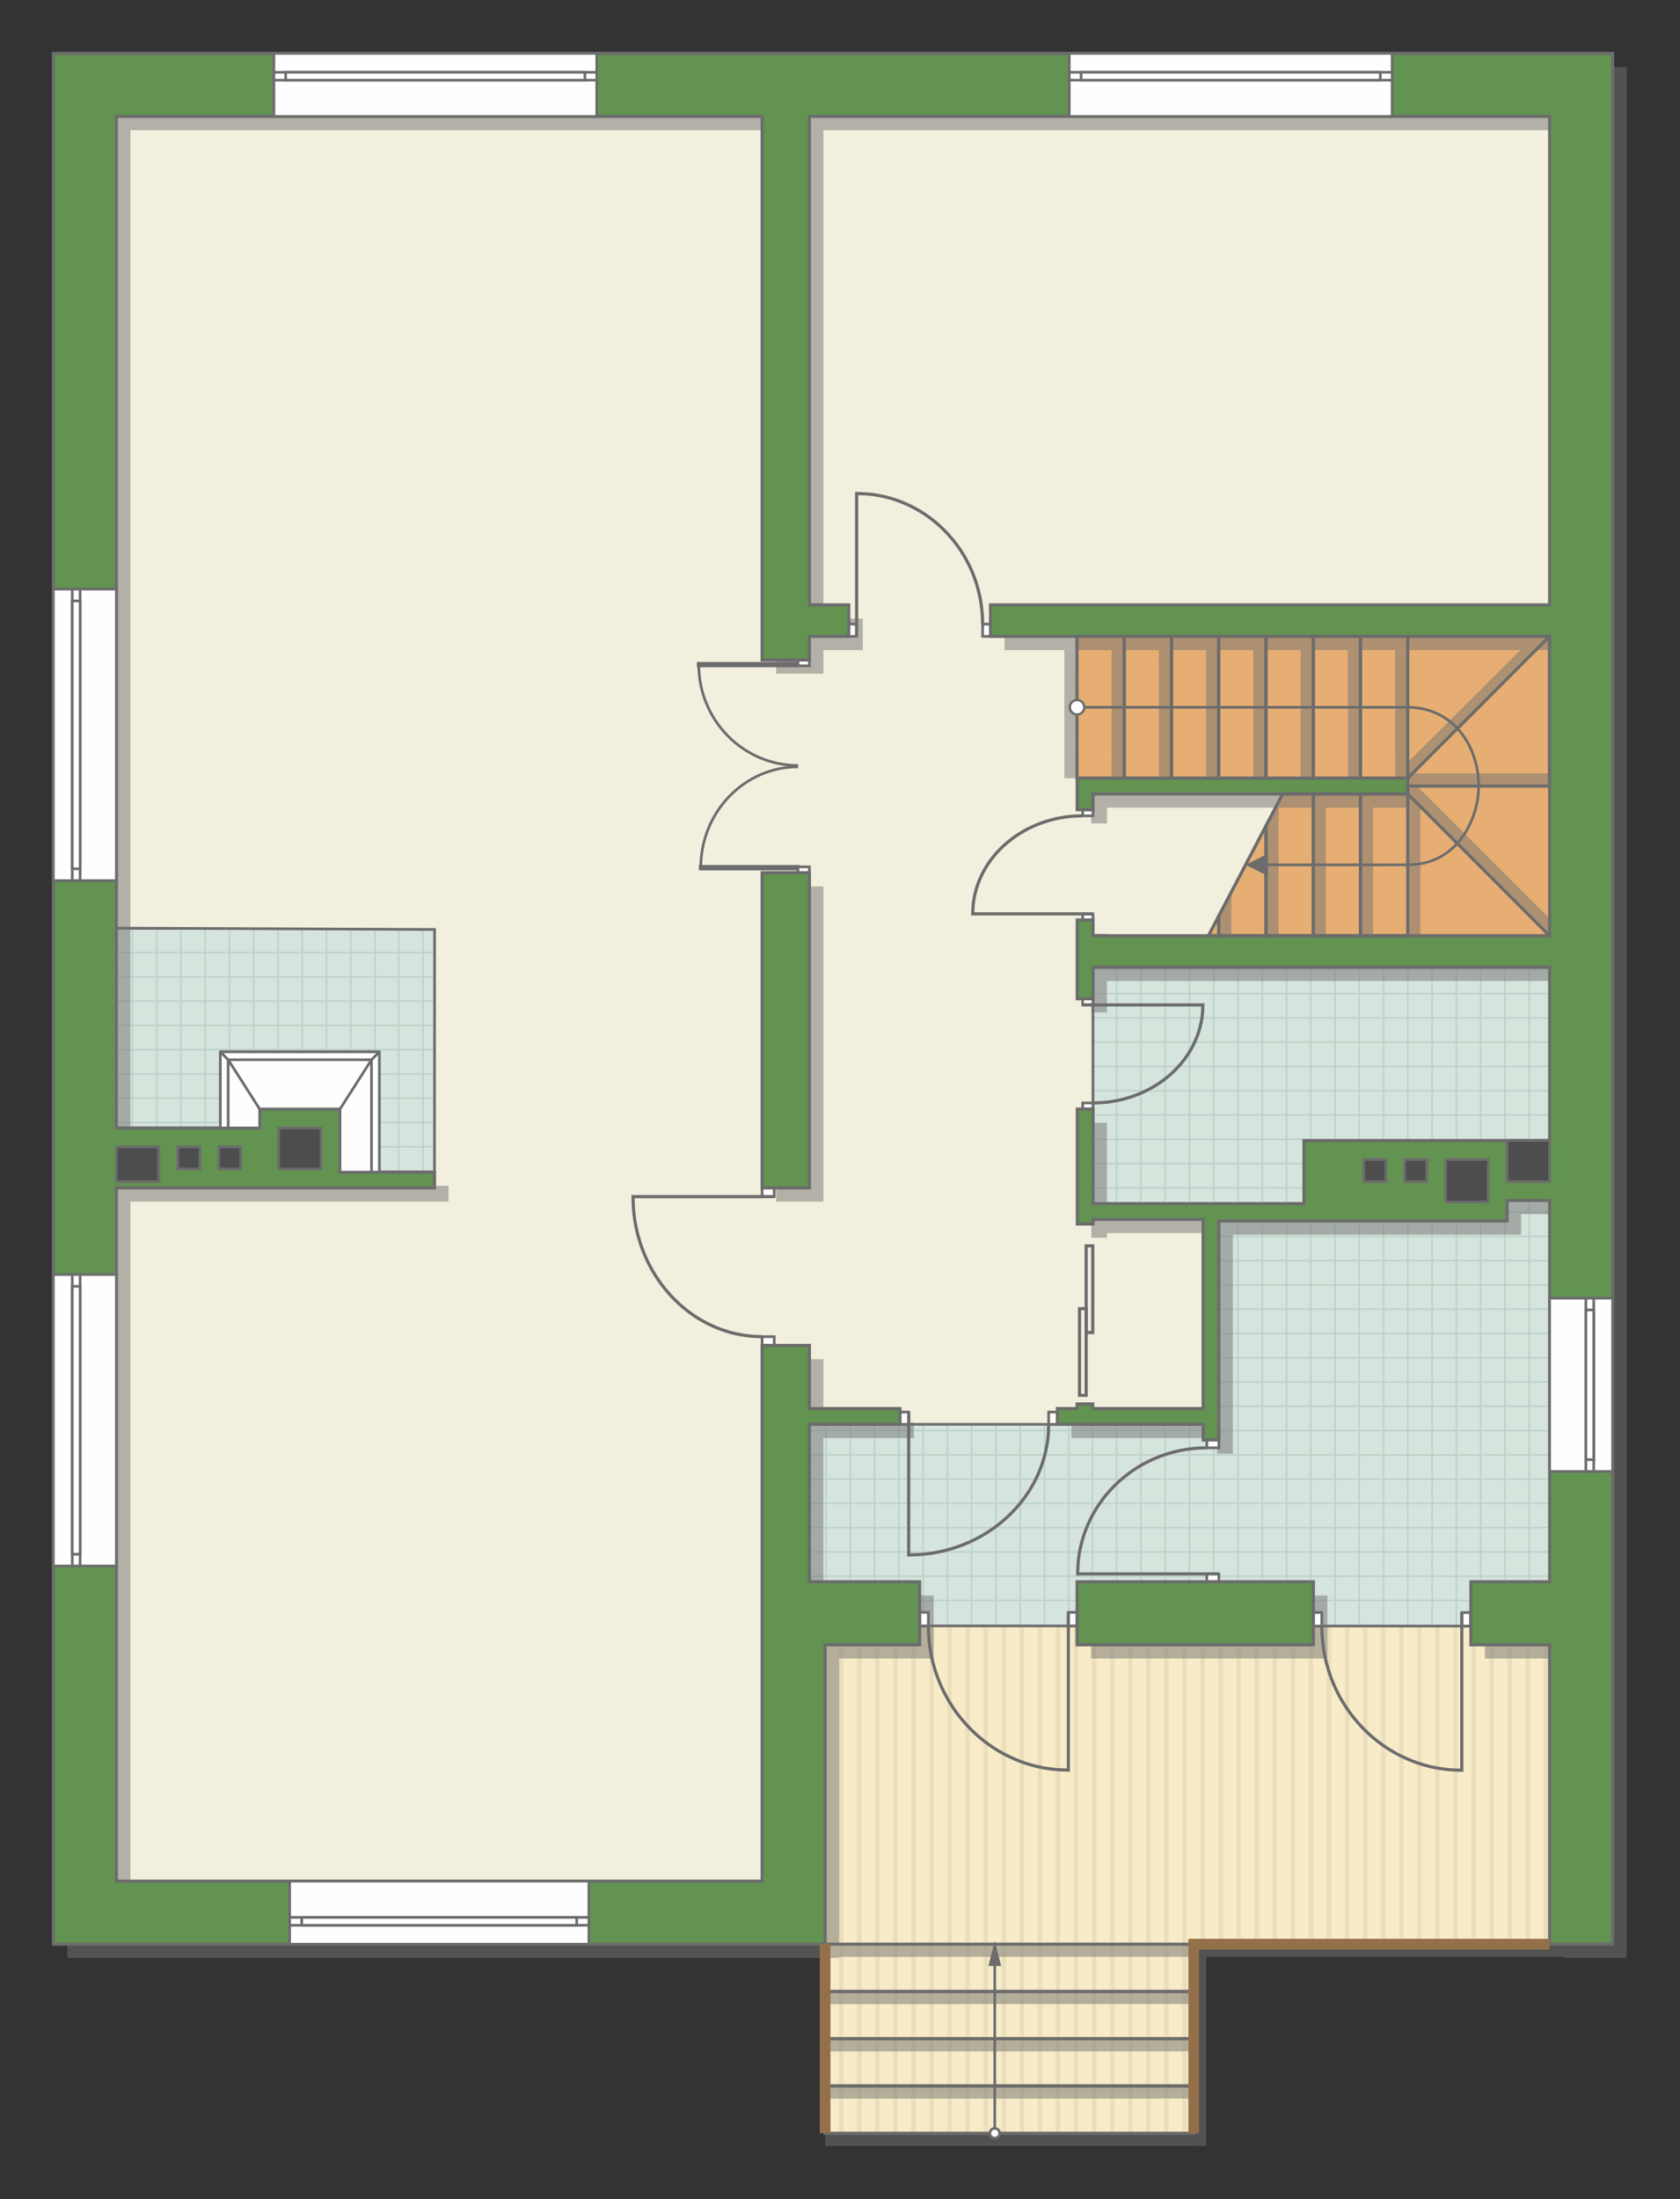 <?xml version="1.0" encoding="UTF-8"?>
<!DOCTYPE svg PUBLIC "-//W3C//DTD SVG 1.1//EN" "http://www.w3.org/Graphics/SVG/1.1/DTD/svg11.dtd">
<!-- Creator: CorelDRAW -->
<svg xmlns="http://www.w3.org/2000/svg" xml:space="preserve" width="106.615mm" height="139.509mm" version="1.1" style="shape-rendering:geometricPrecision; text-rendering:geometricPrecision; image-rendering:optimizeQuality; fill-rule:evenodd; clip-rule:evenodd"
viewBox="0 0 13070.86 17103.49"
 xmlns:xlink="http://www.w3.org/1999/xlink"
 xmlns:xodm="http://www.corel.com/coreldraw/odm/2003">
 <rect x="0" y="0" width="13070.86" height="17103.49" fill="#333333" stroke="none"/>
 <defs>
  <style type="text/css">
   <![CDATA[
    .str4 {stroke:#6C6C6C;stroke-width:41.51;stroke-miterlimit:22.926}
    .str6 {stroke:#94704A;stroke-width:82.99;stroke-miterlimit:22.926}
    .str1 {stroke:#6C6C6C;stroke-width:20.71;stroke-miterlimit:22.926}
    .str2 {stroke:#6C6C6C;stroke-width:20.76;stroke-miterlimit:22.926}
    .str3 {stroke:#6C6C6C;stroke-width:24.52;stroke-miterlimit:22.926}
    .str0 {stroke:#BDD2C8;stroke-width:12.26;stroke-miterlimit:22.926}
    .str5 {stroke:#6C6C6C;stroke-width:20.71;stroke-linejoin:round;stroke-miterlimit:22.926}
    .fil1 {fill:none}
    .fil8 {fill:#FEFEFE}
    .fil0 {fill:#D6E4DE}
    .fil11 {fill:#4D4D4D}
    .fil10 {fill:#629351}
    .fil13 {fill:#6C6C6C}
    .fil6 {fill:#E6AE73}
    .fil4 {fill:#EADEBC}
    .fil5 {fill:#F2EFDE}
    .fil3 {fill:#F8EBC7}
    .fil9 {fill:white}
    .fil2 {fill:white}
    .fil12 {fill:#6C6C6C;fill-rule:nonzero}
    .fil7 {fill:#727271;fill-opacity:0.502}
   ]]>
  </style>
    <clipPath id="id0">
     <path d="M3380.46 9119.23l-2486.25 -6.38 11.12 -1884.43 2475.87 0 -0.74 1890.81z"/>
    </clipPath>
    <clipPath id="id1">
     <path d="M12056.5 12647.84l-5765.3 -6.38 6 -1564.44 3185.97 0 0 -1581.63 -979.57 -134.86 0 -1838.11 3552.91 0 0 5125.41z"/>
    </clipPath>
    <clipPath id="id2">
     <path d="M6419.67 12791.67l735.22 -146.98 4286.29 1.35 615.32 145.63 0 2328.29 -2778.81 0 9.44 1470.44 -2867.46 0 0 -3798.73z"/>
    </clipPath>
 </defs>
 <g id="пол">
  <g id="_2234687294704">
   <polygon class="fil0" points="3380.46,9119.23 894.21,9112.85 905.33,7228.42 3381.2,7228.42 "/>
   <g style="clip-path:url(#id0)">
    <g>
     <path id="_1" class="fil1 str0" d="M4423.65 10046.62l0 -7582.98m-188.78 7582.98l0 -7582.98m-188.78 7582.98l0 -7582.98m-188.78 7582.98l0 -7582.98m-188.78 7582.98l0 -7582.98m-188.78 7582.98l0 -7582.98m-188.78 7582.98l0 -7582.98m-188.78 7582.98l0 -7582.98m2831.55 7583.07l0 -7582.98m-188.78 7582.98l0 -7582.98m-188.78 7582.98l0 -7582.98m-188.78 7582.98l0 -7582.98m-188.78 7582.98l0 -7582.98m-188.78 7582.98l0 -7582.98m-188.78 7582.98l0 -7582.98m-188.78 7582.98l0 -7582.98m2831.65 7582.88l0 -7582.98m-188.78 7582.98l0 -7582.98m-188.78 7582.98l0 -7582.98m-188.78 7582.98l0 -7582.98m-188.78 7582.98l0 -7582.98m-188.78 7582.98l0 -7582.98m-188.78 7582.98l0 -7582.98m-188.78 7582.98l0 -7582.98m2831.55 7583.07l0 -7582.98m-188.78 7582.98l0 -7582.98m-188.78 7582.98l0 -7582.98m-188.78 7582.98l0 -7582.98m-188.78 7582.98l0 -7582.98m-188.78 7582.98l0 -7582.98m-188.78 7582.98l0 -7582.98m-188.78 7582.98l0 -7582.98"/>
     <path class="fil1 str0" d="M10683.08 7597.1l-12400.71 0m12400.71 188.78l-12400.71 0m12400.71 188.78l-12400.71 0m12400.71 188.78l-12400.71 0m12400.71 188.78l-12400.71 0m12400.71 188.78l-12400.71 0m12400.71 188.78l-12400.71 0m12400.71 188.78l-12400.71 0m12400.87 -2831.55l-12400.71 0m12400.71 188.78l-12400.71 0m12400.71 188.78l-12400.71 0m12400.71 188.78l-12400.71 0m12400.71 188.78l-12400.71 0m12400.71 188.78l-12400.71 0m12400.71 188.78l-12400.71 0m12400.71 188.78l-12400.71 0m12400.56 -2831.65l-12400.71 0m12400.71 188.78l-12400.71 0m12400.71 188.78l-12400.71 0m12400.71 188.78l-12400.71 0m12400.71 188.78l-12400.71 0m12400.71 188.78l-12400.71 0m12400.71 188.78l-12400.71 0m12400.71 188.78l-12400.71 0m12400.87 -2831.55l-12400.71 0m12400.71 188.78l-12400.71 0m12400.71 188.78l-12400.71 0m12400.71 188.78l-12400.71 0m12400.71 188.78l-12400.71 0m12400.71 188.78l-12400.71 0m12400.71 188.78l-12400.71 0m12400.71 188.78l-12400.71 0"/>
     <path class="fil1 str0" d="M10275.53 10046.72l0 -7582.98m-188.78 7582.98l0 -7582.98m-188.78 7582.98l0 -7582.98m-188.78 7582.98l0 -7582.98m-188.78 7582.98l0 -7582.98m-188.78 7582.98l0 -7582.98m-188.78 7582.98l0 -7582.98m-188.78 7582.98l0 -7582.98m1510.11 7583.07l0 -7582.98"/>
     <path class="fil1 str0" d="M-1612.69 10127.05l0 -7582.98m-188.78 7582.98l0 -7582.98m-188.78 7582.98l0 -7582.98m-188.78 7582.98l0 -7582.98m-188.78 7582.98l0 -7582.98m-188.78 7582.98l0 -7582.98m-188.78 7582.98l0 -7582.98m-188.78 7582.98l0 -7582.98m2831.55 7583.07l0 -7582.98m-188.78 7582.98l0 -7582.98m-188.78 7582.98l0 -7582.98m-188.78 7582.98l0 -7582.98m-188.78 7582.98l0 -7582.98m-188.78 7582.98l0 -7582.98m-188.78 7582.98l0 -7582.98m-188.78 7582.98l0 -7582.98m2831.65 7582.88l0 -7582.98m-188.78 7582.98l0 -7582.98m-188.78 7582.98l0 -7582.98m-188.78 7582.98l0 -7582.98m-188.78 7582.98l0 -7582.98m-188.78 7582.98l0 -7582.98m-188.78 7582.98l0 -7582.98m-188.78 7582.98l0 -7582.98m2831.55 7583.07l0 -7582.98m-188.78 7582.98l0 -7582.98m-188.78 7582.98l0 -7582.98m-188.78 7582.98l0 -7582.98m-188.78 7582.98l0 -7582.98m-188.78 7582.98l0 -7582.98m-188.78 7582.98l0 -7582.98m-188.78 7582.98l0 -7582.98"/>
    </g>
   </g>
   <polygon class="fil1" points="3380.46,9119.23 894.21,9112.85 905.33,7228.42 3381.2,7228.42 "/>
   <polygon class="fil0" points="12056.5,12647.84 6291.2,12641.46 6297.19,11077.02 9483.16,11077.02 9483.16,9495.4 8503.59,9360.54 8503.59,7522.42 12056.5,7522.42 "/>
   <g style="clip-path:url(#id1)">
    <g>
     <path id="_1_0" class="fil1 str0" d="M9820.64 13575.23l0 -7582.98m-188.78 7582.98l0 -7582.98m-188.78 7582.98l0 -7582.98m-188.78 7582.98l0 -7582.98m-188.78 7582.98l0 -7582.98m-188.78 7582.98l0 -7582.98m-188.78 7582.98l0 -7582.98m-188.78 7582.98l0 -7582.98m2831.55 7583.07l0 -7582.98m-188.78 7582.98l0 -7582.98m-188.78 7582.98l0 -7582.98m-188.78 7582.98l0 -7582.98m-188.78 7582.98l0 -7582.98m-188.78 7582.98l0 -7582.98m-188.78 7582.98l0 -7582.98m-188.78 7582.98l0 -7582.98m2831.65 7582.88l0 -7582.98m-188.78 7582.98l0 -7582.98m-188.78 7582.98l0 -7582.98m-188.78 7582.98l0 -7582.98m-188.78 7582.98l0 -7582.98m-188.78 7582.98l0 -7582.98m-188.78 7582.98l0 -7582.98m-188.78 7582.98l0 -7582.98m2831.55 7583.07l0 -7582.98m-188.78 7582.98l0 -7582.98m-188.78 7582.98l0 -7582.98m-188.78 7582.98l0 -7582.98m-188.78 7582.98l0 -7582.98m-188.78 7582.98l0 -7582.98m-188.78 7582.98l0 -7582.98m-188.78 7582.98l0 -7582.98"/>
     <path class="fil1 str0" d="M16080.07 11125.71l-12400.71 0m12400.71 188.78l-12400.71 0m12400.71 188.78l-12400.71 0m12400.71 188.78l-12400.71 0m12400.71 188.78l-12400.71 0m12400.71 188.78l-12400.71 0m12400.71 188.78l-12400.71 0m12400.71 188.78l-12400.71 0m12400.87 -2831.55l-12400.71 0m12400.71 188.78l-12400.71 0m12400.71 188.78l-12400.71 0m12400.71 188.78l-12400.71 0m12400.71 188.78l-12400.71 0m12400.71 188.78l-12400.71 0m12400.71 188.78l-12400.71 0m12400.71 188.78l-12400.71 0m12400.56 -2831.65l-12400.71 0m12400.71 188.78l-12400.71 0m12400.71 188.78l-12400.71 0m12400.71 188.78l-12400.71 0m12400.71 188.78l-12400.71 0m12400.71 188.78l-12400.71 0m12400.71 188.78l-12400.71 0m12400.71 188.78l-12400.71 0m12400.87 -2831.55l-12400.71 0m12400.71 188.78l-12400.71 0m12400.71 188.78l-12400.71 0m12400.71 188.78l-12400.71 0m12400.71 188.78l-12400.71 0m12400.71 188.78l-12400.71 0m12400.71 188.78l-12400.71 0m12400.71 188.78l-12400.71 0"/>
     <path class="fil1 str0" d="M15672.52 13575.33l0 -7582.98m-188.78 7582.98l0 -7582.98m-188.78 7582.98l0 -7582.98m-188.78 7582.98l0 -7582.98m-188.78 7582.98l0 -7582.98m-188.78 7582.98l0 -7582.98m-188.78 7582.98l0 -7582.98m-188.78 7582.98l0 -7582.98m1510.11 7583.07l0 -7582.98"/>
     <path class="fil1 str0" d="M3784.3 13655.65l0 -7582.98m-188.78 7582.98l0 -7582.98m-188.78 7582.98l0 -7582.98m-188.78 7582.98l0 -7582.98m-188.78 7582.98l0 -7582.98m-188.78 7582.98l0 -7582.98m-188.78 7582.98l0 -7582.98m-188.78 7582.98l0 -7582.98m2831.55 7583.07l0 -7582.98m-188.78 7582.98l0 -7582.98m-188.78 7582.98l0 -7582.98m-188.78 7582.98l0 -7582.98m-188.78 7582.98l0 -7582.98m-188.78 7582.98l0 -7582.98m-188.78 7582.98l0 -7582.98m-188.78 7582.98l0 -7582.98m2831.65 7582.88l0 -7582.98m-188.78 7582.98l0 -7582.98m-188.78 7582.98l0 -7582.98m-188.78 7582.98l0 -7582.98m-188.78 7582.98l0 -7582.98m-188.78 7582.98l0 -7582.98m-188.78 7582.98l0 -7582.98m-188.78 7582.98l0 -7582.98m2831.55 7583.07l0 -7582.98m-188.78 7582.98l0 -7582.98m-188.78 7582.98l0 -7582.98m-188.78 7582.98l0 -7582.98m-188.78 7582.98l0 -7582.98m-188.78 7582.98l0 -7582.98m-188.78 7582.98l0 -7582.98m-188.78 7582.98l0 -7582.98"/>
    </g>
   </g>
   <polygon class="fil1" points="12056.5,12647.84 6291.2,12641.46 6297.19,11077.02 9483.16,11077.02 9483.16,9495.4 8503.59,9360.54 8503.59,7522.42 12056.5,7522.42 "/>
   <polygon class="fil2" points="6419.67,12791.67 7154.89,12644.69 11441.18,12646.03 12056.5,12791.67 12056.5,15119.95 9277.69,15119.95 9287.13,16590.4 6419.67,16590.4 "/>
   <g style="clip-path:url(#id2)">
    <g>
     <g>
      <rect class="fil3" transform="matrix(4.67283E-13 7.762 50.716 -4.65695E-11 -1344.53 9686.7)" width="1144.33" height="282.71"/>
      <rect class="fil4" transform="matrix(4.67283E-13 7.762 0.124 -1.14149E-13 -1344.53 9686.7)" width="1144.33" height="282.71"/>
      <rect class="fil4" transform="matrix(4.67283E-13 7.762 0.124 -1.14149E-13 7089.61 9686.7)" width="1144.33" height="282.71"/>
      <rect class="fil4" transform="matrix(4.67283E-13 7.762 0.124 -1.14149E-13 764.005 9686.7)" width="1144.33" height="282.71"/>
      <rect class="fil4" transform="matrix(4.67283E-13 7.762 0.124 -1.14149E-13 9198.14 9686.7)" width="1144.33" height="282.71"/>
      <rect class="fil4" transform="matrix(4.67283E-13 7.762 0.124 -1.14149E-13 2872.54 9686.7)" width="1144.33" height="282.71"/>
      <rect class="fil4" transform="matrix(4.67283E-13 7.762 0.124 -1.14149E-13 11306.7 9686.7)" width="1144.33" height="282.71"/>
      <rect class="fil4" transform="matrix(4.67283E-13 7.762 0.124 -1.14149E-13 4981.07 9686.7)" width="1144.33" height="282.71"/>
      <rect class="fil4" transform="matrix(4.67283E-13 7.762 0.124 -1.14149E-13 -922.822 9686.7)" width="1144.33" height="282.71"/>
      <rect class="fil4" transform="matrix(4.67283E-13 7.762 0.124 -1.14149E-13 7511.31 9686.7)" width="1144.33" height="282.71"/>
      <rect class="fil4" transform="matrix(4.67283E-13 7.762 0.124 -1.14149E-13 1185.71 9686.7)" width="1144.33" height="282.71"/>
      <rect class="fil4" transform="matrix(4.67283E-13 7.762 0.124 -1.14149E-13 9619.85 9686.7)" width="1144.33" height="282.71"/>
      <rect class="fil4" transform="matrix(4.67283E-13 7.762 0.124 -1.14149E-13 3294.25 9686.7)" width="1144.33" height="282.71"/>
      <rect class="fil4" transform="matrix(4.67283E-13 7.762 0.124 -1.14149E-13 11728.4 9686.7)" width="1144.33" height="282.71"/>
      <rect class="fil4" transform="matrix(4.67283E-13 7.762 0.124 -1.14149E-13 5402.78 9686.7)" width="1144.33" height="282.71"/>
      <rect class="fil4" transform="matrix(4.67283E-13 7.762 0.124 -1.14149E-13 -501.115 9686.7)" width="1144.33" height="282.71"/>
      <rect class="fil4" transform="matrix(4.67283E-13 7.762 0.124 -1.14149E-13 7933.02 9686.7)" width="1144.33" height="282.71"/>
      <rect class="fil4" transform="matrix(4.67283E-13 7.762 0.124 -1.14149E-13 1607.42 9686.7)" width="1144.33" height="282.71"/>
      <rect class="fil4" transform="matrix(4.67283E-13 7.762 0.124 -1.14149E-13 10041.6 9686.7)" width="1144.33" height="282.71"/>
      <rect class="fil4" transform="matrix(4.67283E-13 7.762 0.124 -1.14149E-13 3715.95 9686.7)" width="1144.33" height="282.71"/>
      <rect class="fil4" transform="matrix(4.67283E-13 7.762 0.124 -1.14149E-13 12150.1 9686.7)" width="1144.33" height="282.71"/>
      <rect class="fil4" transform="matrix(4.67283E-13 7.762 0.124 -1.14149E-13 5824.49 9686.7)" width="1144.33" height="282.71"/>
      <rect class="fil4" transform="matrix(4.67283E-13 7.762 0.124 -1.14149E-13 -79.408 9686.7)" width="1144.33" height="282.71"/>
      <rect class="fil4" transform="matrix(4.67283E-13 7.762 0.124 -1.14149E-13 8354.73 9686.7)" width="1144.33" height="282.71"/>
      <rect class="fil4" transform="matrix(4.67283E-13 7.762 0.124 -1.14149E-13 2029.13 9686.7)" width="1144.33" height="282.71"/>
      <rect class="fil4" transform="matrix(4.67283E-13 7.762 0.124 -1.14149E-13 10463.3 9686.7)" width="1144.33" height="282.71"/>
      <rect class="fil4" transform="matrix(4.67283E-13 7.762 0.124 -1.14149E-13 4137.66 9686.7)" width="1144.33" height="282.71"/>
      <rect class="fil4" transform="matrix(4.67283E-13 7.762 0.124 -1.14149E-13 12571.8 9686.7)" width="1144.33" height="282.71"/>
      <rect class="fil4" transform="matrix(4.67283E-13 7.762 0.124 -1.14149E-13 6246.19 9686.7)" width="1144.33" height="282.71"/>
      <rect class="fil4" transform="matrix(4.67283E-13 7.762 0.124 -1.14149E-13 342.298 9686.7)" width="1144.33" height="282.71"/>
      <rect class="fil4" transform="matrix(4.67283E-13 7.762 0.124 -1.14149E-13 8776.43 9686.7)" width="1144.33" height="282.71"/>
      <rect class="fil4" transform="matrix(4.67283E-13 7.762 0.124 -1.14149E-13 2450.83 9686.7)" width="1144.33" height="282.71"/>
      <rect class="fil4" transform="matrix(4.67283E-13 7.762 0.124 -1.14149E-13 10885 9686.7)" width="1144.33" height="282.71"/>
      <rect class="fil4" transform="matrix(4.67283E-13 7.762 0.124 -1.14149E-13 4559.37 9686.7)" width="1144.33" height="282.71"/>
      <rect class="fil4" transform="matrix(4.67283E-13 7.762 0.124 -1.14149E-13 6667.9 9686.7)" width="1144.33" height="282.71"/>
      <rect class="fil4" transform="matrix(4.67283E-13 7.762 0.124 -1.14149E-13 -1203.96 9686.7)" width="1144.33" height="282.71"/>
      <rect class="fil4" transform="matrix(4.67283E-13 7.762 0.124 -1.14149E-13 7230.18 9686.7)" width="1144.33" height="282.71"/>
      <rect class="fil4" transform="matrix(4.67283E-13 7.762 0.124 -1.14149E-13 904.574 9686.7)" width="1144.33" height="282.71"/>
      <rect class="fil4" transform="matrix(4.67283E-13 7.762 0.124 -1.14149E-13 9338.71 9686.7)" width="1144.33" height="282.71"/>
      <rect class="fil4" transform="matrix(4.67283E-13 7.762 0.124 -1.14149E-13 3013.11 9686.7)" width="1144.33" height="282.71"/>
      <rect class="fil4" transform="matrix(4.67283E-13 7.762 0.124 -1.14149E-13 11447.2 9686.7)" width="1144.33" height="282.71"/>
      <rect class="fil4" transform="matrix(4.67283E-13 7.762 0.124 -1.14149E-13 5121.64 9686.7)" width="1144.33" height="282.71"/>
      <rect class="fil4" transform="matrix(4.67283E-13 7.762 0.124 -1.14149E-13 -782.253 9686.7)" width="1144.33" height="282.71"/>
      <rect class="fil4" transform="matrix(4.67283E-13 7.762 0.124 -1.14149E-13 7651.88 9686.7)" width="1144.33" height="282.71"/>
      <rect class="fil4" transform="matrix(4.67283E-13 7.762 0.124 -1.14149E-13 1326.28 9686.7)" width="1144.33" height="282.71"/>
      <rect class="fil4" transform="matrix(4.67283E-13 7.762 0.124 -1.14149E-13 9760.42 9686.7)" width="1144.33" height="282.71"/>
      <rect class="fil4" transform="matrix(4.67283E-13 7.762 0.124 -1.14149E-13 3434.81 9686.7)" width="1144.33" height="282.71"/>
      <rect class="fil4" transform="matrix(4.67283E-13 7.762 0.124 -1.14149E-13 11869 9686.7)" width="1144.33" height="282.71"/>
      <rect class="fil4" transform="matrix(4.67283E-13 7.762 0.124 -1.14149E-13 5543.35 9686.7)" width="1144.33" height="282.71"/>
      <rect class="fil4" transform="matrix(4.67283E-13 7.762 0.124 -1.14149E-13 -360.546 9686.7)" width="1144.33" height="282.71"/>
      <rect class="fil4" transform="matrix(4.67283E-13 7.762 0.124 -1.14149E-13 8073.59 9686.7)" width="1144.33" height="282.71"/>
      <rect class="fil4" transform="matrix(4.67283E-13 7.762 0.124 -1.14149E-13 1747.99 9686.7)" width="1144.33" height="282.71"/>
      <rect class="fil4" transform="matrix(4.67283E-13 7.762 0.124 -1.14149E-13 10182.1 9686.7)" width="1144.33" height="282.71"/>
      <rect class="fil4" transform="matrix(4.67283E-13 7.762 0.124 -1.14149E-13 3856.52 9686.7)" width="1144.33" height="282.71"/>
      <rect class="fil4" transform="matrix(4.67283E-13 7.762 0.124 -1.14149E-13 12290.7 9686.7)" width="1144.33" height="282.71"/>
      <rect class="fil4" transform="matrix(4.67283E-13 7.762 0.124 -1.14149E-13 5965.06 9686.7)" width="1144.33" height="282.71"/>
      <rect class="fil4" transform="matrix(4.67283E-13 7.762 0.124 -1.14149E-13 61.16 9686.7)" width="1144.33" height="282.71"/>
      <rect class="fil4" transform="matrix(4.67283E-13 7.762 0.124 -1.14149E-13 8495.3 9686.7)" width="1144.33" height="282.71"/>
      <rect class="fil4" transform="matrix(4.67283E-13 7.762 0.124 -1.14149E-13 2169.69 9686.7)" width="1144.33" height="282.71"/>
      <rect class="fil4" transform="matrix(4.67283E-13 7.762 0.124 -1.14149E-13 10603.8 9686.7)" width="1144.33" height="282.71"/>
      <rect class="fil4" transform="matrix(4.67283E-13 7.762 0.124 -1.14149E-13 4278.23 9686.7)" width="1144.33" height="282.71"/>
      <rect class="fil4" transform="matrix(4.67283E-13 7.762 0.124 -1.14149E-13 12712.4 9686.7)" width="1144.33" height="282.71"/>
      <rect class="fil4" transform="matrix(4.67283E-13 7.762 0.124 -1.14149E-13 6386.76 9686.7)" width="1144.33" height="282.71"/>
      <rect class="fil4" transform="matrix(4.67283E-13 7.762 0.124 -1.14149E-13 482.867 9686.7)" width="1144.33" height="282.71"/>
      <rect class="fil4" transform="matrix(4.67283E-13 7.762 0.124 -1.14149E-13 8917 9686.7)" width="1144.33" height="282.71"/>
      <rect class="fil4" transform="matrix(4.67283E-13 7.762 0.124 -1.14149E-13 2591.4 9686.7)" width="1144.33" height="282.71"/>
      <rect class="fil4" transform="matrix(4.67283E-13 7.762 0.124 -1.14149E-13 11025.5 9686.7)" width="1144.33" height="282.71"/>
      <rect class="fil4" transform="matrix(4.67283E-13 7.762 0.124 -1.14149E-13 4699.94 9686.7)" width="1144.33" height="282.71"/>
      <rect class="fil4" transform="matrix(4.67283E-13 7.762 0.124 -1.14149E-13 6808.47 9686.7)" width="1144.33" height="282.71"/>
      <rect class="fil4" transform="matrix(4.67283E-13 7.762 0.124 -1.14149E-13 -1063.39 9686.7)" width="1144.33" height="282.71"/>
      <rect class="fil4" transform="matrix(4.67283E-13 7.762 0.124 -1.14149E-13 7370.75 9686.7)" width="1144.33" height="282.71"/>
      <rect class="fil4" transform="matrix(4.67283E-13 7.762 0.124 -1.14149E-13 1045.14 9686.7)" width="1144.33" height="282.71"/>
      <rect class="fil4" transform="matrix(4.67283E-13 7.762 0.124 -1.14149E-13 9479.28 9686.7)" width="1144.33" height="282.71"/>
      <rect class="fil4" transform="matrix(4.67283E-13 7.762 0.124 -1.14149E-13 3153.68 9686.7)" width="1144.33" height="282.71"/>
      <rect class="fil4" transform="matrix(4.67283E-13 7.762 0.124 -1.14149E-13 11587.8 9686.7)" width="1144.33" height="282.71"/>
      <rect class="fil4" transform="matrix(4.67283E-13 7.762 0.124 -1.14149E-13 5262.21 9686.7)" width="1144.33" height="282.71"/>
      <rect class="fil4" transform="matrix(4.67283E-13 7.762 0.124 -1.14149E-13 -641.684 9686.7)" width="1144.33" height="282.71"/>
      <rect class="fil4" transform="matrix(4.67283E-13 7.762 0.124 -1.14149E-13 7792.45 9686.7)" width="1144.33" height="282.71"/>
      <rect class="fil4" transform="matrix(4.67283E-13 7.762 0.124 -1.14149E-13 1466.85 9686.7)" width="1144.33" height="282.71"/>
      <rect class="fil4" transform="matrix(4.67283E-13 7.762 0.124 -1.14149E-13 9900.99 9686.7)" width="1144.33" height="282.71"/>
      <rect class="fil4" transform="matrix(4.67283E-13 7.762 0.124 -1.14149E-13 3575.38 9686.7)" width="1144.33" height="282.71"/>
      <rect class="fil4" transform="matrix(4.67283E-13 7.762 0.124 -1.14149E-13 12009.5 9686.7)" width="1144.33" height="282.71"/>
      <rect class="fil4" transform="matrix(4.67283E-13 7.762 0.124 -1.14149E-13 5683.92 9686.7)" width="1144.33" height="282.71"/>
      <rect class="fil4" transform="matrix(4.67283E-13 7.762 0.124 -1.14149E-13 -219.977 9686.7)" width="1144.33" height="282.71"/>
      <rect class="fil4" transform="matrix(4.67283E-13 7.762 0.124 -1.14149E-13 8214.16 9686.7)" width="1144.33" height="282.71"/>
      <rect class="fil4" transform="matrix(4.67283E-13 7.762 0.124 -1.14149E-13 1888.56 9686.7)" width="1144.33" height="282.71"/>
      <rect class="fil4" transform="matrix(4.67283E-13 7.762 0.124 -1.14149E-13 10322.7 9686.7)" width="1144.33" height="282.71"/>
      <rect class="fil4" transform="matrix(4.67283E-13 7.762 0.124 -1.14149E-13 3997.09 9686.7)" width="1144.33" height="282.71"/>
      <rect class="fil4" transform="matrix(4.67283E-13 7.762 0.124 -1.14149E-13 12431.2 9686.7)" width="1144.33" height="282.71"/>
      <rect class="fil4" transform="matrix(4.67283E-13 7.762 0.124 -1.14149E-13 6105.62 9686.7)" width="1144.33" height="282.71"/>
      <rect class="fil4" transform="matrix(4.67283E-13 7.762 0.124 -1.14149E-13 201.729 9686.7)" width="1144.33" height="282.71"/>
      <rect class="fil4" transform="matrix(4.67283E-13 7.762 0.124 -1.14149E-13 8635.87 9686.7)" width="1144.33" height="282.71"/>
      <rect class="fil4" transform="matrix(4.67283E-13 7.762 0.124 -1.14149E-13 2310.26 9686.7)" width="1144.33" height="282.71"/>
      <rect class="fil4" transform="matrix(4.67283E-13 7.762 0.124 -1.14149E-13 10744.4 9686.7)" width="1144.33" height="282.71"/>
      <rect class="fil4" transform="matrix(4.67283E-13 7.762 0.124 -1.14149E-13 4418.8 9686.7)" width="1144.33" height="282.71"/>
      <rect class="fil4" transform="matrix(4.67283E-13 7.762 0.124 -1.14149E-13 12852.9 9686.7)" width="1144.33" height="282.71"/>
      <rect class="fil4" transform="matrix(4.67283E-13 7.762 0.124 -1.14149E-13 6527.33 9686.7)" width="1144.33" height="282.71"/>
      <rect class="fil4" transform="matrix(4.67283E-13 7.762 0.124 -1.14149E-13 623.436 9686.7)" width="1144.33" height="282.71"/>
      <rect class="fil4" transform="matrix(4.67283E-13 7.762 0.124 -1.14149E-13 9057.57 9686.7)" width="1144.33" height="282.71"/>
      <rect class="fil4" transform="matrix(4.67283E-13 7.762 0.124 -1.14149E-13 2731.97 9686.7)" width="1144.33" height="282.71"/>
      <rect class="fil4" transform="matrix(4.67283E-13 7.762 0.124 -1.14149E-13 11166.1 9686.7)" width="1144.33" height="282.71"/>
      <rect class="fil4" transform="matrix(4.67283E-13 7.762 0.124 -1.14149E-13 4840.5 9686.7)" width="1144.33" height="282.71"/>
      <rect class="fil4" transform="matrix(4.67283E-13 7.762 0.124 -1.14149E-13 6949.04 9686.7)" width="1144.33" height="282.71"/>
     </g>
    </g>
   </g>
   <polygon class="fil1 str1" points="6419.67,12791.67 7154.89,12644.69 11441.18,12646.03 12056.5,12791.67 12056.5,15119.95 9277.69,15119.95 9287.13,16590.4 6419.67,16590.4 "/>
   <polygon class="fil5 str2" points="606.55,14708.99 606.55,9189.78 3380.46,9119.23 3381.2,7228.42 888.4,7217.92 606.55,713.07 12222,713.07 12222,4835.26 12222,7453.33 8503.59,7453.33 8503.59,9420.17 9360.69,9420.17 9360.69,11077.02 6075.52,11077.02 6075.52,14971.97 "/>
   <polygon class="fil6 str2" points="8379.4,4949.08 12056.5,4949.08 12056.5,7277.35 9401.94,7277.35 9979.71,6174.46 8381.11,6051.97 "/>
  </g>
 </g>
 <g id="тень">
  <g id="_2234687239312">
   <g>
    <polygon class="fil7" points="524.22,522 12655.69,522 12655.69,15226.79 12165.55,15226.79 12165.55,12898.52 11552.92,12898.52 11552.92,12408.38 12165.55,12408.38 12165.55,9442.86 11834.65,9442.86 11834.65,9602.24 9592.21,9602.24 9592.21,11305.48 9469.74,11305.48 9469.74,11183.87 8336.18,11183.87 8336.18,11061.39 8489.31,11061.39 8489.31,11025.47 8611.05,11025.47 8611.05,11061.39 9469.74,11061.39 9469.74,9589.98 8612.64,9589.98 8612.64,9625.9 8491.02,9625.9 8491.02,8732.16 8612.64,8732.16 8612.64,9467.38 10254.24,9467.38 10254.24,8977.24 12165.55,8977.24 12165.55,7629.27 8612.64,7629.27 8612.64,7874.34 8490.17,7874.34 8490.17,7261.71 8612.64,7261.71 8612.64,7384.2 12165.55,7384.2 12165.55,5055.92 7815.51,5055.92 7815.51,4810.89 12165.55,4810.89 12165.55,1012.16 6406.24,1012.16 6406.24,4810.89 6712.62,4810.89 6712.62,5055.92 6406.24,5055.92 6406.24,5239.45 6038.57,5239.45 6038.57,1012.16 1014.38,1012.16 1014.38,8879.28 2129.53,8879.28 2129.53,8732.16 2754.29,8732.16 2754.29,9222.31 3489.51,9222.31 3489.51,9344.91 1014.38,9344.91 1014.38,14736.64 6038.57,14736.64 6038.57,10570.26 6406.24,10570.26 6406.24,11061.39 7110.81,11061.39 7110.81,11183.87 6406.24,11183.87 6406.24,12408.38 7263.94,12408.38 7263.94,12898.52 6528.72,12898.52 6528.72,15226.79 524.22,15226.79 "/>
    <polygon class="fil7" points="6038.57,6893.79 6406.24,6893.79 6406.24,9344.91 6038.57,9344.91 "/>
    <polygon class="fil7" points="8489.31,12898.52 8489.31,12408.38 10327.43,12408.38 10327.43,12898.52 "/>
    <polygon class="fil7" points="11061.8,6281.41 11061.8,6158.82 8490.17,6158.82 8490.17,6403.89 8612.64,6403.89 8612.64,6281.41 "/>
   </g>
   <g>
    <polygon class="fil7" points="8281.32,6051.97 8280.52,5055.92 8379.4,5055.92 8379.3,6051.97 "/>
    <polygon class="fil7" points="8648.97,6051.97 8648.17,5055.92 8747.05,5055.92 8746.95,6051.97 "/>
    <polygon class="fil7" points="9016.68,6051.97 9015.88,5055.92 9114.75,5055.92 9114.66,6051.97 "/>
    <polygon class="fil7" points="9384.32,6051.97 9383.53,5055.92 9482.4,5055.92 9482.3,6051.97 "/>
    <polygon class="fil7" points="9751.76,6051.97 9750.96,5055.92 9849.84,5055.92 9849.74,6051.97 "/>
    <polygon class="fil7" points="10119.41,6051.97 10118.61,5055.92 10217.49,5055.92 10217.39,6051.97 "/>
    <polygon class="fil7" points="10487.12,6051.97 10486.32,5055.92 10585.2,5055.92 10585.1,6051.97 "/>
    <polygon class="fil7" points="10854.76,6051.97 10853.97,5055.92 10952.84,5055.92 10952.75,6051.97 "/>
    <polygon class="fil7" points="9849.74,7277.35 9848.95,6422.22 9923.67,6281.41 9947.82,6281.3 9947.72,7277.35 "/>
    <polygon class="fil7" points="10217.39,7277.35 10216.59,6281.3 10315.47,6281.3 10315.37,7277.35 "/>
    <polygon class="fil7" points="10585.1,7277.35 10584.3,6281.3 10683.18,6281.3 10683.08,7277.35 "/>
    <polygon class="fil7" points="10952.75,7277.35 10951.95,6281.3 11050.82,6281.3 11050.73,7277.35 "/>
    <polygon class="fil7" points="9482.3,7277.35 9481.51,7123.97 9580.38,6936.92 9580.28,7277.35 "/>
    <polygon class="fil7" points="12056.5,7277.35 11061.8,6281.41 11061.8,6158.82 10952.75,6158.82 10953.14,6115.07 11026.22,6114.37 12056.5,7144.68 "/>
    <polygon class="fil7" points="12056.5,6112.47 10952.75,6113.27 10952.75,6050.41 10992.06,6014.39 12056.5,6014.49 "/>
    <polygon class="fil7" points="11948.79,5055.92 10952.75,6050.41 10952.75,5929.79 11828.76,5055.92 "/>
   </g>
   <g>
    <polygon class="fil7" points="9287.13,15218.15 6528.73,15218.95 6528.73,15120.08 9287.13,15120.17 "/>
    <polygon class="fil7" points="9287.14,15585.65 6419.67,15586.45 6419.67,15487.58 9287.14,15487.67 "/>
    <polygon class="fil7" points="9287.14,15953.15 6419.67,15953.95 6419.67,15855.08 9287.14,15855.17 "/>
    <polygon class="fil7" points="9287.14,16320.83 6419.67,16321.62 6419.67,16222.75 9287.14,16222.85 "/>
    <polygon class="fil7" points="9287.14,16688.33 6419.67,16689.12 6419.67,16590.25 9287.14,16590.35 "/>
    <polygon class="fil7" points="12165.55,15218.25 9287.13,15219.05 9287.13,15120.17 12165.55,15120.27 "/>
    <polygon class="fil7" points="9287.92,16688.33 9287.13,15219.05 9386,15219.05 9385.9,16688.33 "/>
   </g>
  </g>
 </g>
 <g id="двери">
  <g id="_2234687246416">
   <g>
    <polygon class="fil8 str1" points="6664.86,4853.78 6664.86,4949.08 6603.56,4949.08 6603.56,4853.78 "/>
    <polyline class="fil1 str3" points="6664.86,4949.08 6664.86,3837.82 6740.31,3840.78 6785.08,3845.38 6825.23,3851.35 6851.3,3856.16 6886.94,3863.99 6920.98,3872.85 6942.77,3879.23 6973.75,3889.28 7008.33,3901.93 7045.36,3917.19 7086.15,3936.16 7121.27,3954.41 7158.93,3976.11 7183.04,3991.19 7211.44,4010.27 7251.65,4039.87 7281.24,4063.75 7308.94,4087.88 7343.41,4120.54 7377.72,4156.4 7417.93,4203.33 7449.88,4245.19 7471.29,4275.99 7499.11,4319.98 7515.79,4349.02 7540.05,4395.62 7561.3,4442.02 7580.29,4489.59 7597.15,4538.86 7612.44,4592.51 7623.11,4638.56 7631.41,4683.29 7638.64,4735.94 7643.2,4788.93 7645.16,4853.78 "/>
    <polygon class="fil8 str1" points="7645.16,4949.08 7706.46,4949.08 7706.46,4853.78 7645.16,4853.78 "/>
   </g>
   <g>
    <polygon class="fil8 str1" points="8423.36,7107.19 8503.59,7107.19 8503.59,7154.86 8423.36,7154.86 "/>
    <polyline class="fil1 str3" points="8503.59,7107.19 7568.09,7107.19 7570.58,7048.51 7574.46,7013.68 7579.48,6982.45 7583.53,6962.18 7590.12,6934.46 7597.58,6907.98 7602.95,6891.03 7611.41,6866.94 7622.06,6840.04 7634.91,6811.25 7650.88,6779.52 7666.24,6752.2 7684.51,6722.9 7697.2,6704.16 7713.27,6682.06 7738.19,6650.79 7758.28,6627.78 7778.59,6606.22 7806.09,6579.42 7836.28,6552.74 7875.79,6521.46 7911.04,6496.61 7936.97,6479.96 7973.99,6458.32 7998.44,6445.34 8037.67,6426.47 8076.73,6409.95 8116.78,6395.18 8158.26,6382.07 8203.42,6370.17 8242.19,6361.87 8279.84,6355.41 8324.16,6349.8 8368.77,6346.26 8423.36,6344.72 "/>
    <polygon class="fil8 str1" points="8503.59,6344.72 8503.59,6297.04 8423.36,6297.04 8423.36,6344.72 "/>
   </g>
   <g>
    <polygon class="fil8 str1" points="8503.59,7815.18 8423.36,7815.18 8423.36,7767.5 8503.59,7767.5 "/>
    <polyline class="fil1 str3" points="8423.36,7815.18 9358.86,7815.18 9356.37,7873.85 9352.5,7908.68 9347.47,7939.91 9343.42,7960.19 9336.83,7987.91 9329.37,8014.39 9324,8031.33 9315.55,8055.42 9304.89,8082.32 9292.04,8111.12 9276.07,8142.85 9260.71,8170.16 9242.44,8199.46 9229.75,8218.21 9213.68,8240.3 9188.77,8271.57 9168.67,8294.58 9148.36,8316.14 9120.86,8342.94 9090.68,8369.63 9051.16,8400.9 9015.92,8425.75 8989.99,8442.4 8952.96,8464.04 8928.52,8477.02 8889.28,8495.89 8850.22,8512.42 8810.17,8527.18 8768.7,8540.3 8723.53,8552.19 8684.77,8560.49 8647.12,8566.95 8602.8,8572.56 8558.18,8576.11 8503.59,8577.64 "/>
    <polygon class="fil8 str1" points="8423.36,8577.64 8423.36,8625.32 8503.59,8625.32 8503.59,8577.64 "/>
   </g>
   <g>
    <polygon class="fil8 str1" points="7069.87,11077.02 7069.87,10981.73 7001.76,10981.73 7001.76,11077.02 "/>
    <polyline class="fil1 str3" points="7069.87,10981.73 7069.87,12092.98 7153.7,12090.03 7203.44,12085.43 7248.05,12079.46 7277.01,12074.64 7316.61,12066.82 7354.43,12057.95 7378.63,12051.58 7413.06,12041.53 7451.48,12028.87 7492.62,12013.61 7537.93,11994.65 7576.96,11976.39 7618.8,11954.69 7645.59,11939.61 7677.14,11920.53 7721.82,11890.94 7754.69,11867.06 7785.47,11842.93 7823.76,11810.27 7861.89,11774.41 7906.56,11727.48 7942.07,11685.61 7965.84,11654.82 7996.74,11610.83 8015.29,11581.78 8042.24,11535.18 8065.85,11488.78 8086.95,11441.21 8105.67,11391.94 8122.67,11338.29 8134.53,11292.24 8143.75,11247.52 8151.77,11194.86 8156.83,11141.88 8159.02,11077.02 "/>
    <polygon class="fil8 str1" points="8159.02,10981.73 8227.12,10981.73 8227.12,11077.02 8159.02,11077.02 "/>
   </g>
   <g>
    <polygon class="fil8 str1" points="8312.15,12644.69 8312.15,12539.48 8380.26,12539.48 8380.26,12644.69 "/>
    <polyline class="fil1 str3" points="8312.15,12539.48 8312.15,13766.31 8228.32,13763.04 8178.58,13757.96 8133.97,13751.37 8105.01,13746.05 8065.41,13737.41 8027.59,13727.63 8003.39,13720.59 7968.96,13709.5 7930.54,13695.52 7889.4,13678.68 7844.09,13657.74 7805.06,13637.58 7763.22,13613.63 7736.43,13596.98 7704.88,13575.92 7660.2,13543.24 7627.33,13516.88 7596.55,13490.24 7558.26,13454.19 7520.13,13414.6 7475.46,13362.78 7439.95,13316.56 7416.18,13282.56 7385.27,13234 7366.73,13201.94 7339.78,13150.5 7316.17,13099.27 7295.07,13046.75 7276.35,12992.35 7259.35,12933.13 7247.49,12882.29 7238.27,12832.92 7230.25,12774.79 7225.19,12716.28 7223,12644.69 "/>
    <polygon class="fil8 str1" points="7223,12539.48 7154.9,12539.48 7154.9,12644.69 7223,12644.69 "/>
   </g>
   <g>
    <polygon class="fil8 str1" points="11373.07,12646.03 11373.07,12540.83 11441.18,12540.83 11441.18,12646.03 "/>
    <polyline class="fil1 str3" points="11373.07,12540.83 11373.07,13767.66 11289.24,13764.39 11239.5,13759.31 11194.89,13752.71 11165.93,13747.39 11126.33,13738.76 11088.51,13728.98 11064.31,13721.94 11029.88,13710.85 10991.46,13696.87 10950.32,13680.03 10905.01,13659.09 10865.98,13638.93 10824.14,13614.98 10797.35,13598.33 10765.8,13577.26 10721.12,13544.59 10688.25,13518.23 10657.47,13491.59 10619.18,13455.54 10581.05,13415.95 10536.38,13364.13 10500.87,13317.91 10477.1,13283.91 10446.19,13235.35 10427.65,13203.29 10400.7,13151.85 10377.09,13100.62 10355.99,13048.09 10337.27,12993.7 10320.27,12934.48 10308.41,12883.64 10299.19,12834.27 10291.17,12776.13 10286.11,12717.63 10283.92,12646.03 "/>
    <polygon class="fil8 str1" points="10283.92,12540.83 10215.82,12540.83 10215.82,12646.03 10283.92,12646.03 "/>
   </g>
   <g>
    <polygon class="fil8 str1" points="5929.53,9306.17 6023.76,9306.17 6023.76,9238.06 5929.53,9238.06 "/>
    <polyline class="fil1 str3" points="6023.76,9306.17 4924.89,9306.17 4927.82,9389.99 4932.37,9439.74 4938.26,9484.35 4943.03,9513.31 4950.77,9552.9 4959.52,9590.73 4965.84,9614.93 4975.77,9649.36 4988.28,9687.78 5003.38,9728.91 5022.13,9774.23 5040.19,9813.26 5061.64,9855.1 5076.56,9881.87 5095.42,9913.43 5124.69,9958.12 5148.29,9990.98 5172.16,10021.76 5204.45,10060.05 5239.92,10098.17 5286.32,10142.85 5327.72,10178.35 5358.18,10202.14 5401.67,10233.05 5430.39,10251.58 5476.47,10278.53 5522.36,10302.14 5569.4,10323.24 5618.12,10341.97 5671.17,10358.95 5716.7,10370.82 5760.92,10380.04 5812.99,10388.06 5865.4,10393.13 5929.53,10395.3 "/>
    <polygon class="fil8 str1" points="6023.76,10395.3 6023.76,10463.41 5929.53,10463.41 5929.53,10395.3 "/>
   </g>
   <g>
    <polygon class="fil8 str1" points="9388.93,12240.23 9483.16,12240.23 9483.16,12301.53 9388.93,12301.53 "/>
    <polyline class="fil1 str3" points="9483.16,12240.23 8384.29,12240.23 8387.22,12164.79 8391.77,12120.01 8397.67,12079.86 8402.43,12053.8 8410.17,12018.16 8418.92,11984.11 8425.24,11962.33 8435.17,11931.35 8447.69,11896.76 8462.78,11859.74 8481.53,11818.95 8499.59,11783.83 8521.04,11746.16 8535.96,11722.06 8554.82,11693.65 8584.09,11653.44 8607.69,11623.86 8631.56,11596.15 8663.85,11561.69 8699.32,11527.37 8745.72,11487.16 8787.12,11455.21 8817.58,11433.81 8861.07,11405.99 8889.79,11389.3 8935.87,11365.04 8981.76,11343.8 9028.8,11324.81 9077.52,11307.95 9130.57,11292.66 9176.1,11281.98 9220.32,11273.68 9272.39,11266.46 9324.8,11261.9 9388.93,11259.94 "/>
    <polygon class="fil8 str1" points="9483.16,11259.94 9483.16,11198.64 9388.93,11198.64 9388.93,11259.94 "/>
   </g>
   <g>
    <g>
     <path class="fil1 str2" d="M5452.2 6748.07c0,-433.23 339.31,-784.43 757.89,-784.43"/>
     <line class="fil1 str4" x1="6223.23" y1="6748.07" x2="5437.51" y2= "6748.07" />
     <polygon class="fil9 str2" points="6208.37,6741.59 6297.19,6741.59 6297.19,6786.95 6208.37,6786.95 "/>
    </g>
    <g>
     <polygon class="fil9 str2" points="6208.37,5177.97 6297.19,5177.97 6297.19,5132.61 6208.37,5132.61 "/>
     <path class="fil1 str2" d="M5436.52 5168.66c0,433.23 346.06,784.43 772.93,784.43"/>
     <line class="fil1 str4" x1="6207.55" y1="5168.66" x2="5421.83" y2= "5168.66" />
    </g>
   </g>
  </g>
 </g>
 <g id="стена">
  <g id="_2234687254336">
   <polygon class="fil10 str3" points="415.17,415.15 12546.64,415.15 12546.64,15119.94 12056.5,15119.94 12056.5,12791.68 11443.87,12791.68 11443.87,12301.53 12056.5,12301.53 12056.5,9336.02 11725.6,9336.02 11725.6,9495.4 9483.16,9495.4 9483.16,11198.64 9360.69,11198.64 9360.69,11077.02 8227.13,11077.02 8227.13,10954.55 8380.26,10954.55 8380.26,10918.63 8502,10918.63 8502,10954.55 9360.69,10954.55 9360.69,9483.14 8503.59,9483.14 8503.59,9519.06 8381.97,9519.06 8381.97,8625.32 8503.59,8625.32 8503.59,9360.54 10145.19,9360.54 10145.19,8870.39 12056.5,8870.39 12056.5,7522.42 8503.59,7522.42 8503.59,7767.5 8381.11,7767.5 8381.11,7154.86 8503.59,7154.86 8503.59,7277.35 12056.5,7277.35 12056.5,4949.08 7706.46,4949.08 7706.46,4704.04 12056.5,4704.04 12056.5,905.31 6297.19,905.31 6297.19,4704.04 6603.56,4704.04 6603.56,4949.08 6297.19,4949.08 6297.19,5132.61 5929.52,5132.61 5929.52,905.31 905.33,905.31 905.33,8772.44 2020.48,8772.44 2020.48,8625.32 2645.24,8625.32 2645.24,9115.47 3380.46,9115.47 3380.46,9238.06 905.33,9238.06 905.33,14629.79 5929.52,14629.79 5929.52,10463.42 6297.19,10463.42 6297.19,10954.55 7001.76,10954.55 7001.76,11077.02 6297.19,11077.02 6297.19,12301.53 7154.89,12301.53 7154.89,12791.68 6419.67,12791.68 6419.67,15119.94 415.17,15119.94 "/>
   <polygon class="fil10 str3" points="5929.52,6786.95 6297.19,6786.95 6297.19,9238.06 5929.52,9238.06 "/>
   <polygon class="fil10 str3" points="8380.26,12791.68 8380.26,12301.53 10218.38,12301.53 10218.38,12791.68 "/>
   <polygon class="fil10 str3" points="10952.75,6174.57 10952.75,6051.97 8381.11,6051.97 8381.11,6297.04 8503.59,6297.04 8503.59,6174.57 "/>
  </g>
 </g>
 <g id="окно">
  <g id="_2234687254624">
   <g>
    <polygon class="fil8 str1" points="2130.82,415.15 4642.85,415.15 4642.85,905.31 2130.82,905.31 "/>
    <polygon class="fil8 str1" points="2447.03,562.2 4642.85,562.2 4642.85,623.47 2130.82,623.47 2130.82,562.2 "/>
    <polygon class="fil8 str1" points="2222.64,592.84 2222.64,623.47 4550.9,623.47 4550.9,562.2 2222.64,562.2 "/>
   </g>
   <g>
    <polygon class="fil8 str1" points="8319.09,415.15 10831.13,415.15 10831.13,905.31 8319.09,905.31 "/>
    <polygon class="fil8 str1" points="8635.31,562.2 10831.13,562.2 10831.13,623.47 8319.09,623.47 8319.09,562.2 "/>
    <polygon class="fil8 str1" points="8410.92,592.84 8410.92,623.47 10739.18,623.47 10739.18,562.2 8410.92,562.2 "/>
   </g>
   <g>
    <polygon class="fil8 str1" points="415.17,6848.49 415.17,4581.5 905.33,4581.5 905.33,6848.49 "/>
    <polygon class="fil8 str1" points="562.21,6532.27 562.21,4581.5 623.49,4581.5 623.49,6848.49 562.21,6848.49 "/>
    <polygon class="fil8 str1" points="592.85,6756.66 623.49,6756.66 623.49,4673.45 562.21,4673.45 562.21,6756.66 "/>
   </g>
   <g>
    <polygon class="fil8 str1" points="415.17,12178.93 415.17,9911.95 905.33,9911.95 905.33,12178.93 "/>
    <polygon class="fil8 str1" points="562.21,11862.72 562.21,9911.95 623.49,9911.95 623.49,12178.93 562.21,12178.93 "/>
    <polygon class="fil8 str1" points="592.85,12087.11 623.49,12087.11 623.49,10003.9 562.21,10003.9 562.21,12087.11 "/>
   </g>
   <g>
    <polygon class="fil8 str1" points="2253.29,15119.95 4581.55,15119.95 4581.55,14629.79 2253.29,14629.79 "/>
    <polygon class="fil8 str1" points="2578.05,14972.91 4581.55,14972.91 4581.55,14911.63 2253.29,14911.63 2253.29,14972.91 "/>
    <polygon class="fil8 str1" points="2347.59,14942.27 2347.59,14911.63 4487.12,14911.63 4487.12,14972.91 2347.59,14972.91 "/>
   </g>
   <g>
    <polygon class="fil8 str1" points="12546.64,11443.71 12546.64,10095.76 12056.48,10095.76 12056.48,11443.71 "/>
    <polygon class="fil8 str1" points="12399.6,11127.5 12399.6,10095.76 12338.32,10095.76 12338.32,11443.71 12399.6,11443.71 "/>
    <polygon class="fil8 str1" points="12368.96,11351.89 12338.32,11351.89 12338.32,10187.71 12399.6,10187.71 12399.6,11351.89 "/>
   </g>
  </g>
 </g>
 <g id="ВК">
  <g id="_2234687261248">
   <polygon class="fil11 str2" points="2167.35,8772.44 2498.12,8772.44 2498.12,9090.95 2167.35,9090.95 "/>
   <polygon class="fil11 str2" points="1701.6,8919.43 1873.24,8919.43 1873.24,9090.95 1701.6,9090.95 "/>
   <polygon class="fil11 str2" points="1383.21,8919.43 1554.85,8919.43 1554.85,9090.95 1383.21,9090.95 "/>
   <polygon class="fil11 str2" points="905.33,8919.43 1235.97,8919.43 1235.97,9189.02 905.33,9189.02 "/>
   <polygon class="fil11 str2" points="10610.57,9017.51 10782.21,9017.51 10782.21,9189.02 10610.57,9189.02 "/>
   <polygon class="fil11 str2" points="10929.21,9017.51 11100.84,9017.51 11100.84,9189.02 10929.21,9189.02 "/>
   <polygon class="fil11 str2" points="11247.72,9017.51 11578.61,9017.51 11578.61,9348.28 11247.72,9348.28 "/>
   <polygon class="fil11 str2" points="11725.6,8870.39 12056.5,8870.39 12056.5,9189.02 11725.6,9189.02 "/>
  </g>
 </g>
 <g id="Линии">
  <g id="_2234687262208">
   <g>
    <polygon class="fil1 str3" points="6419.67,16590.4 9287.13,16590.4 9287.13,16222.85 6419.67,16222.85 "/>
    <polygon class="fil1 str3" points="6419.67,16222.85 9287.13,16222.85 9287.13,15855.3 6419.67,15855.3 "/>
    <polygon class="fil1 str3" points="6419.67,15855.17 9287.13,15855.17 9287.13,15487.63 6419.67,15487.63 "/>
    <polygon class="fil1 str3" points="6419.67,15487.63 9287.13,15487.63 9287.13,15120.08 6419.67,15120.08 "/>
   </g>
   <g>
    <polygon class="fil1 str3" points="9849.72,6051.97 9849.72,4949.08 9482.17,4949.08 9482.17,6051.97 "/>
    <polygon class="fil1 str3" points="9482.17,6051.97 9482.17,4949.08 9114.62,4949.08 9114.62,6051.97 "/>
    <polygon class="fil1 str3" points="9114.5,6051.97 9114.5,4949.08 8746.95,4949.08 8746.95,6051.97 "/>
    <polygon class="fil1 str3" points="8746.95,6051.97 8746.95,4949.08 8379.4,4949.08 8379.4,6051.97 "/>
    <polygon class="fil1 str3" points="10952.75,6051.97 10952.75,4949.08 10585.2,4949.08 10585.2,6051.97 "/>
    <polygon class="fil1 str3" points="10585.07,6051.97 10585.07,4949.08 10217.52,4949.08 10217.52,6051.97 "/>
    <polygon class="fil1 str3" points="10217.52,6051.97 10217.52,4949.08 9849.97,4949.08 9849.97,6051.97 "/>
    <polygon class="fil1 str3" points="10952.75,7277.35 10952.75,6174.46 10585.2,6174.46 10585.2,7277.35 "/>
    <polygon class="fil1 str3" points="10585.07,7277.35 10585.07,6174.46 10217.52,6174.46 10217.52,7277.35 "/>
    <polygon class="fil1 str3" points="10217.52,7277.35 10217.52,6174.46 9979.71,6174.46 9849.85,6422.22 9849.97,7277.35 "/>
    <polygon class="fil1 str3" points="9482.3,7277.35 9482.3,7123.97 9849.85,6422.22 9849.85,7277.35 "/>
    <polygon class="fil1 str3" points="9401.94,7277.35 9482.3,7123.97 9482.3,7277.35 "/>
    <polyline class="fil1 str3" points="12055.64,7277.35 10952.75,6174.57 10952.75,6113.27 12055.64,6113.27 12055.64,4949.08 10952.75,6051.97 "/>
   </g>
   <g>
    <g>
     <path class="fil12" d="M8379.53 5434.97l0 0 3.33 0.09 3.31 0.25 3.27 0.42 3.22 0.59 3.16 0.72 3.11 0.88 3.04 1.03 2.98 1.18 2.89 1.31 2.82 1.45 2.75 1.58 2.65 1.69 2.56 1.83 2.46 1.94 2.37 2.05 2.27 2.16 2.16 2.27 2.06 2.37 1.94 2.46 1.83 2.56 1.7 2.65 1.57 2.73 1.45 2.83 1.32 2.89 1.18 2.98 1.03 3.05 0.88 3.11 0.74 3.16 0.58 3.24 0.42 3.27 0.26 3.31 0.09 3.35 -43.6 0 -0.02 -1.14 -0.09 -1.12 -0.15 -1.08 -0.18 -1.07 -0.25 -1.04 -0.29 -1.03 -0.34 -1.01 -0.38 -0.98 -0.44 -0.96 -0.48 -0.94 -0.53 -0.91 -0.56 -0.88 -0.61 -0.86 -0.65 -0.83 -0.7 -0.8 -0.72 -0.76 -0.77 -0.74 -0.8 -0.69 -0.82 -0.65 -0.87 -0.61 -0.88 -0.58 -0.91 -0.51 -0.94 -0.49 -0.96 -0.43 -0.98 -0.39 -1.01 -0.33 -1.03 -0.29 -1.04 -0.25 -1.07 -0.18 -1.08 -0.15 -1.1 -0.09 -1.14 -0.02 0 0 0 -43.6zm-65.39 65.39l0 0 0.09 -3.35 0.26 -3.31 0.42 -3.27 0.58 -3.24 0.74 -3.16 0.88 -3.11 1.03 -3.05 1.18 -2.98 1.32 -2.89 1.45 -2.83 1.57 -2.73 1.7 -2.65 1.83 -2.56 1.94 -2.46 2.06 -2.37 2.16 -2.27 2.27 -2.16 2.37 -2.05 2.46 -1.94 2.56 -1.83 2.65 -1.69 2.75 -1.58 2.82 -1.45 2.89 -1.31 2.98 -1.18 3.04 -1.03 3.11 -0.88 3.16 -0.72 3.22 -0.59 3.27 -0.42 3.31 -0.25 3.33 -0.09 0 43.6 -1.14 0.02 -1.1 0.09 -1.08 0.15 -1.07 0.18 -1.04 0.25 -1.03 0.29 -1.01 0.33 -0.98 0.39 -0.96 0.43 -0.94 0.49 -0.91 0.51 -0.88 0.58 -0.87 0.61 -0.82 0.65 -0.8 0.69 -0.77 0.74 -0.72 0.76 -0.7 0.8 -0.65 0.83 -0.61 0.86 -0.56 0.88 -0.53 0.91 -0.48 0.94 -0.44 0.96 -0.38 0.98 -0.34 1.01 -0.29 1.03 -0.25 1.04 -0.18 1.07 -0.15 1.08 -0.09 1.12 -0.02 1.14 0 0 -43.6 0zm65.39 65.39l0 0 -3.33 -0.09 -3.31 -0.25 -3.27 -0.42 -3.22 -0.59 -3.16 -0.72 -3.11 -0.88 -3.04 -1.03 -2.98 -1.18 -2.89 -1.31 -2.82 -1.45 -2.75 -1.58 -2.65 -1.69 -2.56 -1.83 -2.46 -1.94 -2.37 -2.05 -2.27 -2.16 -2.16 -2.27 -2.06 -2.37 -1.94 -2.46 -1.83 -2.56 -1.7 -2.65 -1.57 -2.73 -1.45 -2.83 -1.32 -2.89 -1.18 -2.98 -1.03 -3.05 -0.88 -3.11 -0.74 -3.16 -0.58 -3.24 -0.42 -3.27 -0.26 -3.31 -0.09 -3.35 43.6 0 0.02 1.14 0.09 1.12 0.15 1.08 0.18 1.07 0.25 1.04 0.29 1.03 0.34 1.01 0.38 0.98 0.44 0.96 0.48 0.94 0.53 0.91 0.56 0.88 0.61 0.86 0.65 0.83 0.7 0.8 0.72 0.76 0.77 0.74 0.8 0.69 0.82 0.65 0.87 0.61 0.88 0.58 0.91 0.51 0.94 0.49 0.96 0.43 0.98 0.39 1.01 0.33 1.03 0.29 1.04 0.25 1.07 0.18 1.08 0.15 1.1 0.09 1.14 0.02 0 0 0 43.6zm65.39 -65.39l-0.09 3.35 -0.26 3.31 -0.42 3.27 -0.58 3.24 -0.74 3.16 -0.88 3.11 -1.03 3.05 -1.18 2.98 -1.32 2.89 -1.45 2.83 -1.57 2.73 -1.7 2.65 -1.83 2.56 -1.94 2.46 -2.06 2.37 -2.16 2.27 -2.27 2.16 -2.37 2.05 -2.46 1.94 -2.56 1.83 -2.65 1.69 -2.75 1.58 -2.82 1.45 -2.89 1.31 -2.98 1.18 -3.04 1.03 -3.11 0.88 -3.16 0.72 -3.22 0.59 -3.27 0.42 -3.31 0.25 -3.33 0.09 0 -43.6 1.14 -0.02 1.1 -0.09 1.08 -0.15 1.07 -0.18 1.04 -0.25 1.03 -0.29 1.01 -0.33 0.98 -0.39 0.96 -0.43 0.94 -0.49 0.91 -0.51 0.88 -0.58 0.87 -0.61 0.82 -0.65 0.8 -0.69 0.77 -0.74 0.72 -0.76 0.7 -0.8 0.65 -0.83 0.61 -0.86 0.56 -0.88 0.53 -0.91 0.48 -0.94 0.44 -0.96 0.38 -0.98 0.34 -1.01 0.29 -1.03 0.25 -1.04 0.18 -1.07 0.15 -1.08 0.09 -1.12 0.02 -1.14 43.6 0zm2508.38 -10.27l-0.17 20.74 0.09 0.01 -187.89 0 -175.57 -0.01 -165.02 -0.01 -156.2 0 -149.18 -0.01 -143.88 -0.01 -140.37 0 -138.6 -0.01 -138.61 -0.01 -140.37 0 -143.88 -0.01 -149.18 -0.01 -156.2 0 -165.02 -0.01 -175.57 0.01 -187.89 0 0 -20.77 187.89 0 175.57 0.01 165.02 0.01 156.2 0 149.18 0.01 143.88 0.01 140.37 0 138.61 0.01 138.6 0.01 140.37 0 143.88 0.01 149.18 0.01 156.2 0 165.02 0.01 175.57 -0.01 187.89 0 0.09 0.01zm-0.09 -0.01l0.09 0.01 -1.48 -0.01 1.4 0zm561.59 623.13l-20.74 0 0 0 -0.54 -27.82 -1.62 -27.81 -2.7 -27.76 -3.76 -27.61 -4.85 -27.44 -5.92 -27.19 -7 -26.89 -8.07 -26.53 -9.12 -26.13 -10.19 -25.66 -11.25 -25.11 -12.3 -24.53 -13.34 -23.88 -14.39 -23.2 -15.45 -22.42 -16.48 -21.63 -17.52 -20.77 -18.55 -19.82 -19.59 -18.86 -20.61 -17.83 -21.64 -16.73 -22.67 -15.59 -23.69 -14.41 -24.73 -13.15 -25.75 -11.86 -26.79 -10.49 -27.81 -9.08 -28.84 -7.61 -29.89 -6.07 -30.92 -4.5 -31.97 -2.86 -33 -1.15 0.17 -20.74 34.11 1.18 33.1 2.95 32.07 4.67 31.04 6.31 29.99 7.91 28.96 9.45 27.89 10.94 26.85 12.35 25.78 13.72 24.69 15.02 23.62 16.26 22.55 17.45 21.47 18.56 20.38 19.62 19.28 20.61 18.18 21.55 17.09 22.44 16.01 23.26 14.91 24 13.8 24.72 12.71 25.34 11.62 25.94 10.51 26.47 9.42 26.93 8.31 27.34 7.2 27.69 6.09 28 5 28.25 3.89 28.42 2.77 28.54 1.67 28.61 0.54 28.63 0 0zm0 0l-10.37 0 0 0 0 0 0 0 0 0 0 0 -10.37 0 20.74 0zm-561.59 623.07l0 -20.74 0 -0.01 35.2 -1.02 33.87 -3.02 32.56 -4.94 31.26 -6.74 29.98 -8.48 28.72 -10.13 27.46 -11.7 26.26 -13.18 25.06 -14.58 23.86 -15.89 22.68 -17.11 21.52 -18.27 20.36 -19.35 19.22 -20.34 18.1 -21.23 16.99 -22.04 15.86 -22.8 14.77 -23.44 13.68 -24 12.59 -24.51 11.54 -24.89 10.47 -25.18 9.43 -25.41 8.39 -25.54 7.34 -25.6 6.35 -25.54 5.33 -25.41 4.33 -25.19 3.36 -24.89 2.38 -24.48 1.42 -23.99 0.49 -23.42 20.74 0 -0.49 24.25 -1.47 24.78 -2.45 25.27 -3.46 25.65 -4.47 25.93 -5.48 26.15 -6.52 26.27 -7.56 26.33 -8.63 26.27 -9.7 26.17 -10.79 25.94 -11.88 25.65 -13.01 25.27 -14.12 24.79 -15.26 24.25 -16.43 23.59 -17.61 22.85 -18.78 22.04 -19.98 21.12 -21.17 20.13 -22.42 19.03 -23.64 17.85 -24.91 16.58 -26.14 15.21 -27.41 13.74 -28.69 12.21 -29.95 10.57 -31.25 8.83 -32.54 7.04 -33.81 5.11 -35.12 3.14 -36.42 1.07 0 -0.01zm-1150.69 -20.62l1150.69 -0.12 0 20.74 -1150.69 0.12 0 -20.74zm-111.42 10.37l174.4 -87.22 0.02 174.41 -174.42 -87.19z"/>
    </g>
    <circle class="fil9" transform="matrix(-2.55667E-14 0.974 -0.965 -2.57952E-14 8379.89 5500.53)" r="48.54"/>
   </g>
   <g>
    <polygon class="fil1 str3" points="8450.51,9689.22 8502,9689.22 8502,10363.15 8450.51,10363.15 "/>
    <polygon class="fil1 str3" points="8399.01,10177.78 8450.51,10177.78 8450.51,10851.7 8399.01,10851.7 "/>
   </g>
   <g>
    <g>
     <path class="fil13" d="M7739.57 16564.1l0 -1284.63 0 1284.63zm-36.72 -1284.63l36.72 0 36.71 0 -36.71 -142.47 -36.72 142.47z"/>
     <path id="_1_1" class="fil1 str2" d="M7739.57 16564.1l0 -1284.63m-36.72 0l36.72 0 36.71 0 -36.71 -142.47 -36.72 142.47z"/>
    </g>
    <path class="fil9 str2" d="M7777.61 16590.41c0,20.99 -17.04,38.02 -38.04,38.02 -21,0 -38.07,-17.03 -38.07,-38.02 0,-15.79 9.62,-29.34 23.34,-35.09 4.52,-1.89 9.51,-2.94 14.72,-2.94 21,0 38.04,17.03 38.04,38.03z"/>
   </g>
   <g>
    <polygon class="fil8 str5" points="1714.11,8772.44 1714.11,8180.41 2951.73,8180.41 2951.73,9115.47 2645.24,9115.47 2645.24,8625.32 2020.23,8625.32 2020.23,8772.44 "/>
    <polygon class="fil8 str5" points="1775.4,8241.71 2890.43,8241.71 2951.73,8180.41 1714.11,8180.41 "/>
    <polyline class="fil1 str5" points="1775.4,8772.44 1775.4,8241.71 2020.23,8625.32 2645.36,8625.32 2890.43,8241.71 2890.43,9115.47 "/>
   </g>
   <line class="fil1 str6" x1="6419.67" y1="16590.4" x2="6419.67" y2= "15119.94" />
   <polyline class="fil1 str6" points="9287.13,16590.4 9287.13,15119.94 12056.5,15119.94 "/>
  </g>
 </g>
 <g id="контур">
  <polygon class="fil1" points="-0,0 13070.86,0 13070.86,17103.49 -0,17103.49 "/>
 </g>
</svg>
